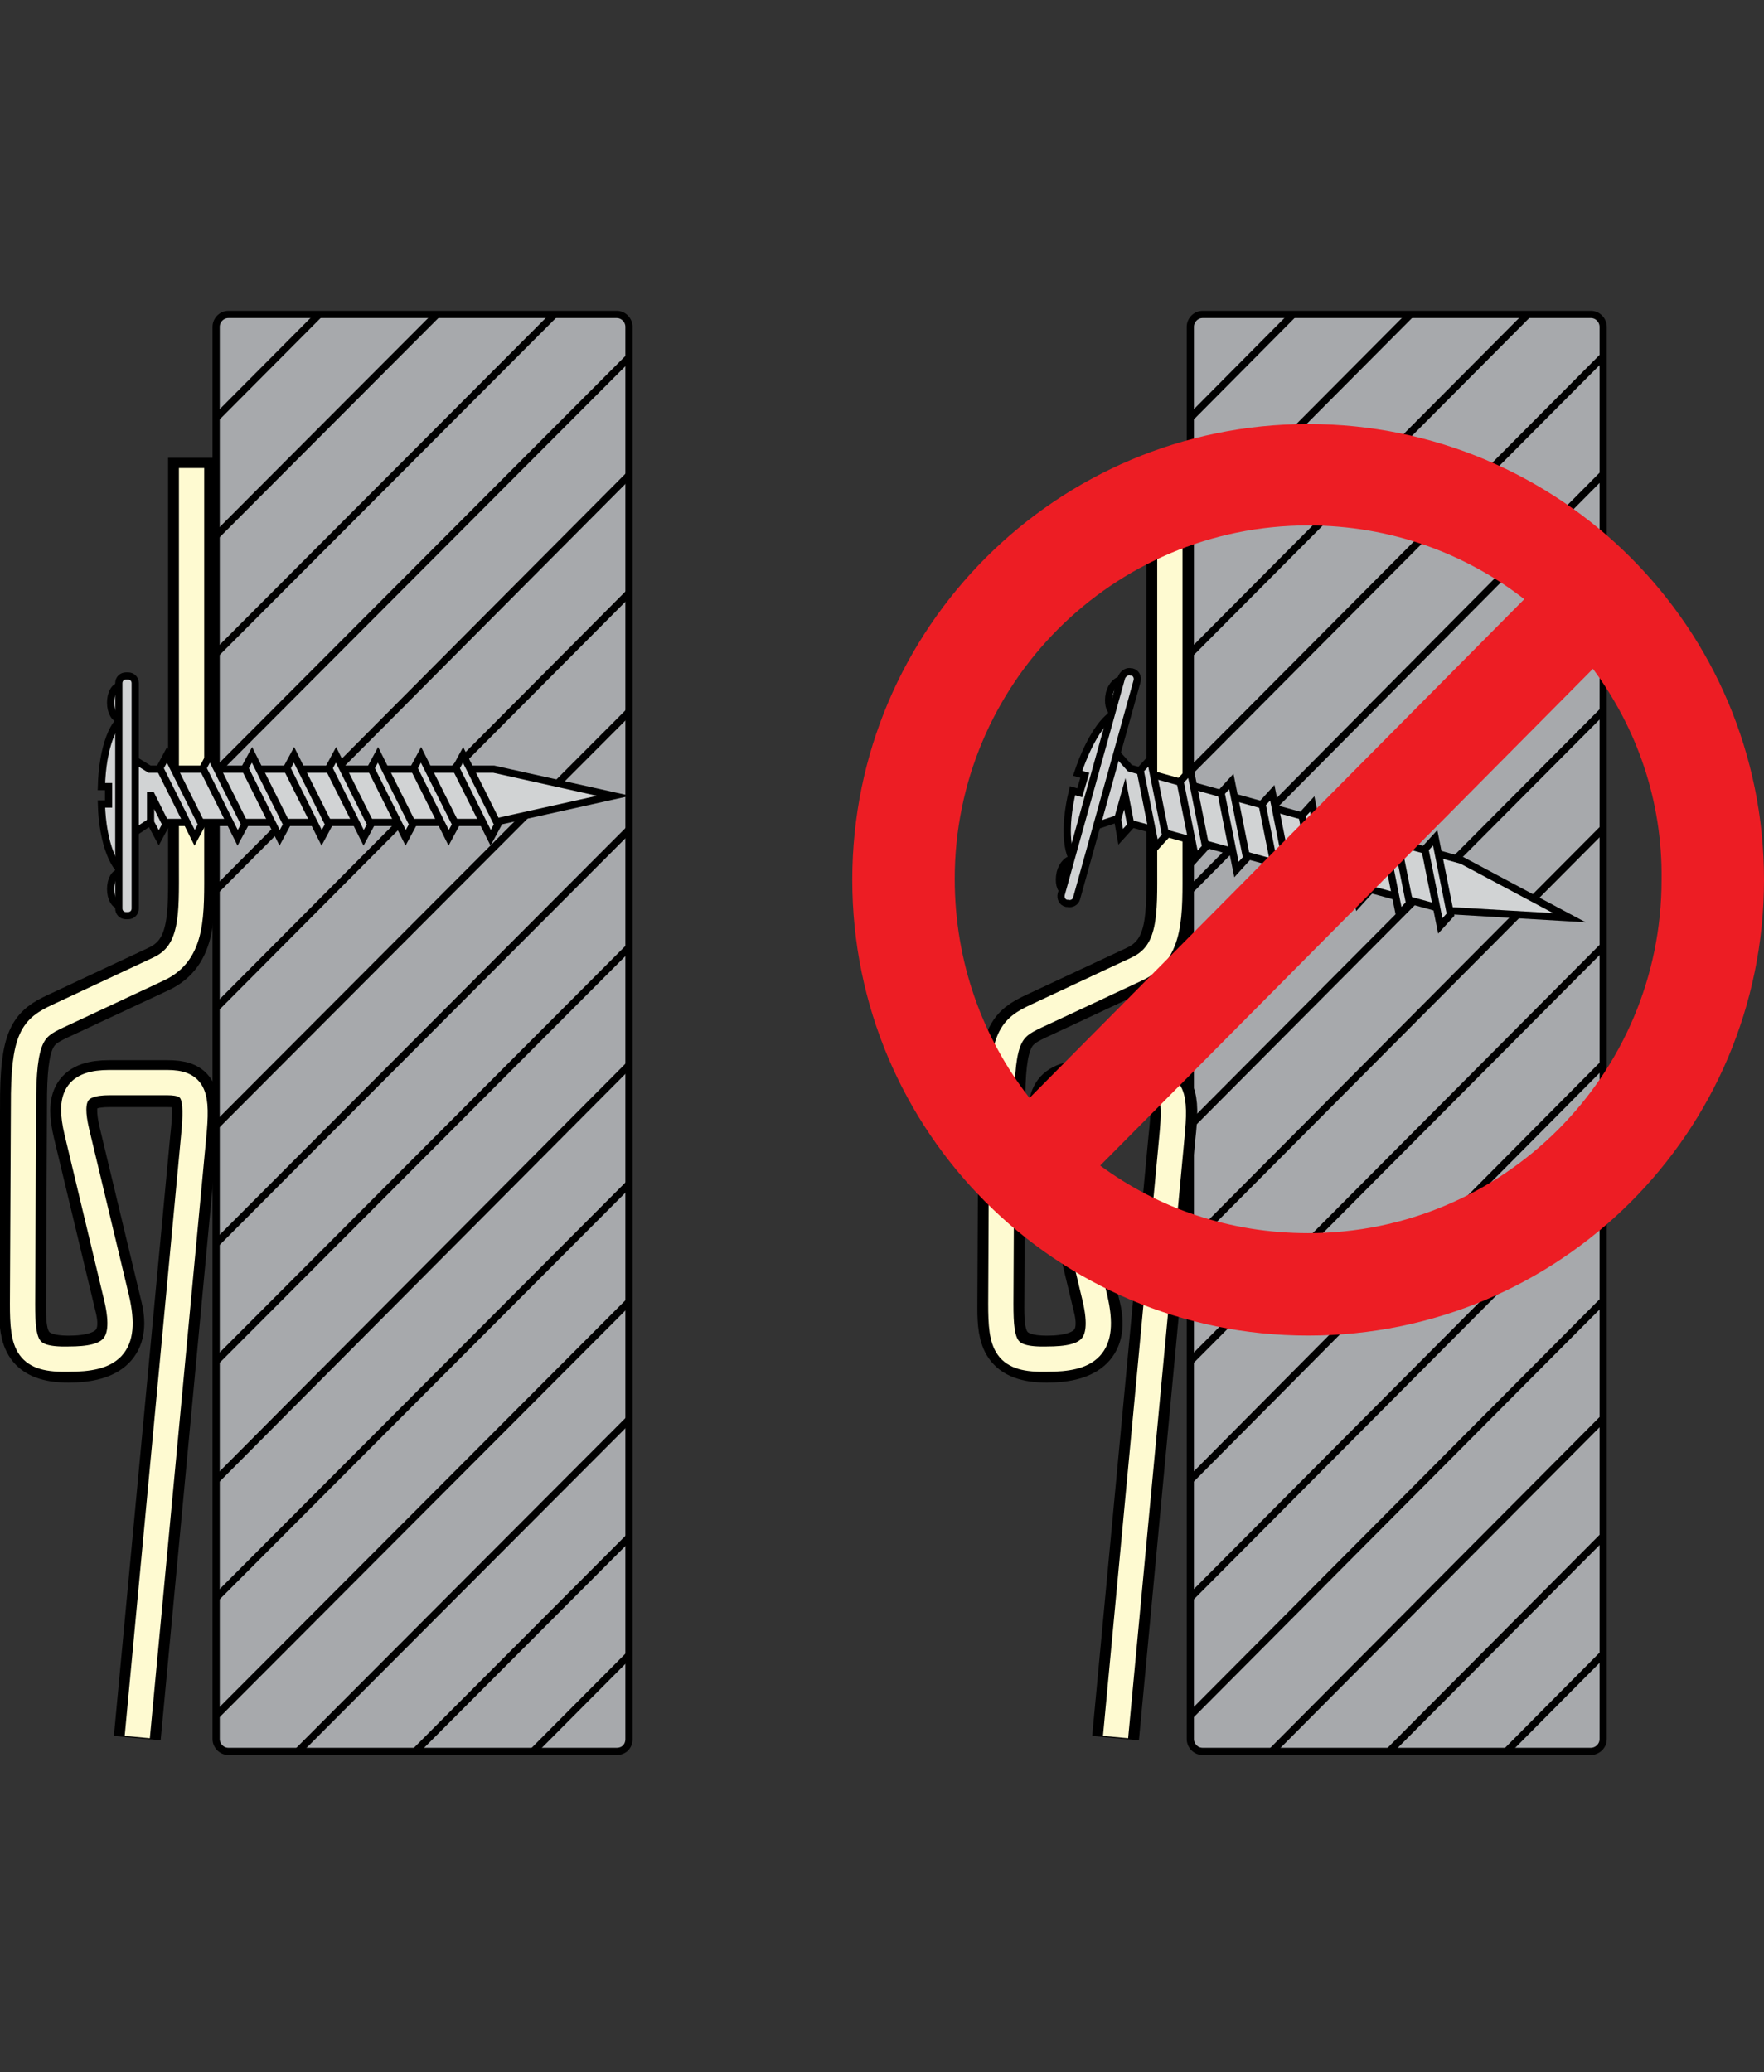 <!-- Generator: Adobe Illustrator 21.0.2, SVG Export Plug-In  -->
<svg version="1.1"
	 xmlns="http://www.w3.org/2000/svg" xmlns:xlink="http://www.w3.org/1999/xlink" xmlns:a="http://ns.adobe.com/AdobeSVGViewerExtensions/3.0/"
	 x="0px" y="0px" width="172.2px" height="202.3px" viewBox="0 0 172.2 202.3" style="enable-background:new 0 0 172.2 202.3;"
	 xml:space="preserve">
<rect x="0" y="0" width="172.2" height="202.3" fill="#333333" stroke="none"/>
<style type="text/css">
	.st0{clip-path:url(#SVGID_2_);fill:none;stroke:#000000;stroke-width:4.582;stroke-linejoin:round;stroke-miterlimit:22.926;}
	.st1{clip-path:url(#SVGID_2_);fill:none;stroke:#FEFAD1;stroke-width:2.467;stroke-linejoin:round;stroke-miterlimit:22.926;}
	.st2{clip-path:url(#SVGID_2_);fill-rule:evenodd;clip-rule:evenodd;fill:#A7A9AC;}
	.st3{clip-path:url(#SVGID_4_);fill:none;stroke:#000000;stroke-width:0.705;stroke-miterlimit:22.926;}
	.st4{clip-path:url(#SVGID_6_);fill:none;stroke:#000000;stroke-width:0.705;stroke-miterlimit:22.926;}
	.st5{fill-rule:evenodd;clip-rule:evenodd;fill:#D1D3D4;}
	.st6{fill:none;stroke:#000000;stroke-width:0.705;stroke-miterlimit:22.926;}
	.st7{clip-path:url(#SVGID_8_);fill-rule:evenodd;clip-rule:evenodd;fill:#D1D3D4;}
	.st8{clip-path:url(#SVGID_8_);fill:none;stroke:#000000;stroke-width:0.705;stroke-miterlimit:22.926;}
	.st9{clip-path:url(#SVGID_8_);fill-rule:evenodd;clip-rule:evenodd;fill:#A7A9AC;}
	.st10{clip-path:url(#SVGID_10_);fill:none;stroke:#000000;stroke-width:0.705;stroke-miterlimit:22.926;}
	.st11{clip-path:url(#SVGID_12_);fill:none;stroke:#000000;stroke-width:0.705;stroke-miterlimit:22.926;}
	.st12{clip-path:url(#SVGID_12_);fill:none;stroke:#000000;stroke-width:4.582;stroke-linejoin:round;stroke-miterlimit:22.926;}
	.st13{clip-path:url(#SVGID_12_);fill:none;stroke:#FEFAD1;stroke-width:2.467;stroke-linejoin:round;stroke-miterlimit:22.926;}
	.st14{clip-path:url(#SVGID_12_);fill-rule:evenodd;clip-rule:evenodd;fill:#D1D3D4;}
	.st15{clip-path:url(#SVGID_12_);fill-rule:evenodd;clip-rule:evenodd;fill:#ED1D24;}
	.st16{clip-path:url(#SVGID_14_);fill:none;stroke:#000000;stroke-width:4.582;stroke-linejoin:round;stroke-miterlimit:22.926;}
	.st17{clip-path:url(#SVGID_14_);fill:none;stroke:#FEFAD1;stroke-width:2.467;stroke-linejoin:round;stroke-miterlimit:22.926;}
	.st18{clip-path:url(#SVGID_14_);fill-rule:evenodd;clip-rule:evenodd;fill:#A7A9AC;}
	.st19{clip-path:url(#SVGID_16_);fill:none;stroke:#000000;stroke-width:0.705;stroke-miterlimit:22.926;}
	.st20{clip-path:url(#SVGID_18_);fill:none;stroke:#000000;stroke-width:0.705;stroke-miterlimit:22.926;}
	.st21{clip-path:url(#SVGID_20_);fill-rule:evenodd;clip-rule:evenodd;fill:#D1D3D4;}
	.st22{clip-path:url(#SVGID_20_);fill:none;stroke:#000000;stroke-width:0.705;stroke-miterlimit:22.926;}
	.st23{clip-path:url(#SVGID_20_);fill-rule:evenodd;clip-rule:evenodd;fill:#A7A9AC;}
	.st24{clip-path:url(#SVGID_22_);fill:none;stroke:#000000;stroke-width:0.705;stroke-miterlimit:22.926;}
	.st25{clip-path:url(#SVGID_24_);fill:none;stroke:#000000;stroke-width:0.705;stroke-miterlimit:22.926;}
	.st26{clip-path:url(#SVGID_24_);fill:none;stroke:#000000;stroke-width:4.582;stroke-linejoin:round;stroke-miterlimit:22.926;}
	.st27{clip-path:url(#SVGID_24_);fill:none;stroke:#FEFAD1;stroke-width:2.467;stroke-linejoin:round;stroke-miterlimit:22.926;}
	.st28{clip-path:url(#SVGID_24_);fill-rule:evenodd;clip-rule:evenodd;fill:#D1D3D4;}
	.st29{clip-path:url(#SVGID_24_);fill-rule:evenodd;clip-rule:evenodd;fill:#ED1D24;}
</style>
<defs>
</defs>
<g>
	<defs>
		<rect id="SVGID_1_" y="0" width="172.2" height="202.3"/>
	</defs>
	<clipPath id="SVGID_2_">
		<use xlink:href="#SVGID_1_"  style="overflow:visible;"/>
	</clipPath>
	<path class="st0" d="M18.7,44.7v39.8c0,4.8,0.2,8.5-3.2,10.1l-9.4,4.4c-2.6,1.2-3.7,1.7-3.8,7.8l-0.1,20.9c0,3,0.4,5,4.5,5
		c4,0,5.7-1.6,4.9-5l-4.1-17.1c-0.8-3.4-0.1-4.8,3.2-4.8h5.6c2.7,0,3.1,0.9,2.6,5.3l-5.5,58.6"/>
	<path class="st1" d="M18.7,45.7v38.8c0,4.8,0.2,8.5-3.2,10.1l-9.4,4.4c-2.6,1.2-3.7,1.7-3.8,7.8l-0.1,20.5c0,4.1,0.4,5.5,4.5,5.4
		c4,0,5.8-1.1,4.7-5.9l-3.9-16.3c-0.8-3.4-0.1-4.8,3.2-4.8l5.6,0c2.7,0,3,1.2,2.6,5.3l-5.5,58.6"/>
	<path class="st2" d="M22.3,30.7h37.9c0.7,0,1.2,0.6,1.2,1.2v137.9c0,0.7-0.5,1.2-1.2,1.2H22.3c-0.7,0-1.2-0.6-1.2-1.2V31.9
		C21.1,31.3,21.6,30.7,22.3,30.7"/>
</g>
<g>
	<defs>
		<path id="SVGID_3_" d="M22.3,30.7c-0.7,0-1.2,0.5-1.2,1.2v137.9c0,0.7,0.6,1.2,1.2,1.2h37.9c0.7,0,1.2-0.5,1.2-1.2V31.9
			c0-0.7-0.6-1.2-1.2-1.2H22.3z"/>
	</defs>
	<clipPath id="SVGID_4_">
		<use xlink:href="#SVGID_3_"  style="overflow:visible;"/>
	</clipPath>
	<line class="st3" x1="61.5" y1="0.2" x2="21.1" y2="40.8"/>
	<line class="st3" x1="61.5" y1="11.8" x2="21.1" y2="52.3"/>
	<line class="st3" x1="61.5" y1="23.3" x2="21.1" y2="63.8"/>
	<line class="st3" x1="61.5" y1="34.8" x2="21.1" y2="75.3"/>
	<line class="st3" x1="61.5" y1="46.3" x2="21.1" y2="86.9"/>
	<line class="st3" x1="61.5" y1="57.8" x2="21.1" y2="98.4"/>
	<line class="st3" x1="61.5" y1="69.4" x2="21.1" y2="109.9"/>
	<line class="st3" x1="61.5" y1="80.9" x2="21.1" y2="121.4"/>
	<line class="st3" x1="61.5" y1="92.4" x2="21.1" y2="132.9"/>
	<line class="st3" x1="61.5" y1="103.9" x2="21.1" y2="144.5"/>
	<line class="st3" x1="61.5" y1="115.5" x2="21.1" y2="156"/>
	<line class="st3" x1="61.5" y1="127" x2="21.1" y2="167.5"/>
	<line class="st3" x1="61.5" y1="138.5" x2="21.1" y2="179"/>
	<line class="st3" x1="61.5" y1="150" x2="21.1" y2="190.5"/>
	<line class="st3" x1="61.5" y1="161.5" x2="21.1" y2="202.1"/>
</g>
<g>
	<defs>
		<rect id="SVGID_5_" y="0" width="172.2" height="202.3"/>
	</defs>
	<clipPath id="SVGID_6_">
		<use xlink:href="#SVGID_5_"  style="overflow:visible;"/>
	</clipPath>
	<path class="st4" d="M22.3,30.7h37.9c0.7,0,1.2,0.6,1.2,1.2v137.9c0,0.7-0.5,1.2-1.2,1.2H22.3c-0.7,0-1.2-0.6-1.2-1.2V31.9
		C21.1,31.3,21.6,30.7,22.3,30.7z"/>
</g>
<polygon class="st5" points="14.6,75.1 48.2,75.1 59.9,77.7 48.2,80.3 14.6,80.3 12.5,81.7 12.5,80.3 12.5,78.3 12.5,77.2 
	12.5,75.1 12.5,73.8 "/>
<polygon class="st6" points="14.6,75.1 48.2,75.1 59.9,77.7 48.2,80.3 14.6,80.3 12.5,81.7 12.5,80.3 12.5,78.3 12.5,77.2 
	12.5,75.1 12.5,73.8 "/>
<g>
	<defs>
		<rect id="SVGID_7_" y="0" width="172.2" height="202.3"/>
	</defs>
	<clipPath id="SVGID_8_">
		<use xlink:href="#SVGID_7_"  style="overflow:visible;"/>
	</clipPath>
	<path class="st7" d="M12.5,69.9c-1.4,0.2-2.5,3.1-2.6,6.9h0.7v1.7H9.9c0.1,3.8,1.3,6.7,2.6,6.9V69.9z"/>
	<path class="st8" d="M12.5,69.9c-1.4,0.2-2.5,3.1-2.6,6.9h0.7v1.7H9.9c0.1,3.8,1.3,6.7,2.6,6.9V69.9z"/>
	<path class="st7" d="M11.7,85.2c-0.5,0-0.9,0.7-0.9,1.6c0,0.9,0.4,1.6,0.9,1.6c0.5,0,0.9-0.7,0.9-1.6
		C12.6,85.9,12.2,85.2,11.7,85.2 M11.7,67c-0.5,0-0.9,0.7-0.9,1.6c0,0.9,0.4,1.6,0.9,1.6c0.5,0,0.9-0.7,0.9-1.6
		C12.6,67.8,12.2,67,11.7,67"/>
	<path class="st8" d="M11.7,85.2c-0.5,0-0.9,0.7-0.9,1.6c0,0.9,0.4,1.6,0.9,1.6c0.5,0,0.9-0.7,0.9-1.6
		C12.6,85.9,12.2,85.2,11.7,85.2z M11.7,67c-0.5,0-0.9,0.7-0.9,1.6c0,0.9,0.4,1.6,0.9,1.6c0.5,0,0.9-0.7,0.9-1.6
		C12.6,67.8,12.2,67,11.7,67z"/>
	<path class="st7" d="M12.3,66h0.2c0.4,0,0.7,0.3,0.7,0.7v22c0,0.4-0.3,0.7-0.7,0.7h-0.2c-0.4,0-0.7-0.3-0.7-0.7v-22
		C11.6,66.3,11.9,66,12.3,66"/>
	<path class="st8" d="M12.3,66h0.2c0.4,0,0.7,0.3,0.7,0.7v22c0,0.4-0.3,0.7-0.7,0.7h-0.2c-0.4,0-0.7-0.3-0.7-0.7v-22
		C11.6,66.3,11.9,66,12.3,66z"/>
	<path class="st7" d="M19.8,75l0.7-1.3l3.4,6.8l-0.7,1.3L19.8,75z M23.9,75l0.7-1.3l3.4,6.8l-0.7,1.3L23.9,75z M28,75l0.7-1.3
		l3.4,6.8l-0.7,1.3L28,75z M32.1,75l0.7-1.3l3.4,6.8l-0.7,1.3L32.1,75z M36.2,75l0.7-1.3l3.4,6.8l-0.7,1.3L36.2,75z M40.4,75
		l0.7-1.3l3.4,6.8l-0.7,1.3L40.4,75z M44.5,75l0.7-1.3l3.4,6.8l-0.7,1.3L44.5,75z M14.8,77.7l1.4,2.8l-0.7,1.3l-0.8-1.5V77.7z
		 M15.6,75l0.7-1.3l3.4,6.8l-0.7,1.3L15.6,75z"/>
	<path class="st8" d="M19.8,75l0.7-1.3l3.4,6.8l-0.7,1.3L19.8,75z M23.9,75l0.7-1.3l3.4,6.8l-0.7,1.3L23.9,75z M28,75l0.7-1.3
		l3.4,6.8l-0.7,1.3L28,75z M32.1,75l0.7-1.3l3.4,6.8l-0.7,1.3L32.1,75z M36.2,75l0.7-1.3l3.4,6.8l-0.7,1.3L36.2,75z M40.4,75
		l0.7-1.3l3.4,6.8l-0.7,1.3L40.4,75z M44.5,75l0.7-1.3l3.4,6.8l-0.7,1.3L44.5,75z M14.8,77.7l1.4,2.8l-0.7,1.3l-0.8-1.5V77.7z
		 M15.6,75l0.7-1.3l3.4,6.8l-0.7,1.3L15.6,75z"/>
	<path class="st9" d="M117.4,30.7h37.9c0.7,0,1.2,0.6,1.2,1.2v137.9c0,0.7-0.6,1.2-1.2,1.2h-37.9c-0.7,0-1.2-0.6-1.2-1.2V31.9
		C116.2,31.3,116.7,30.7,117.4,30.7"/>
</g>
<g>
	<defs>
		<path id="SVGID_9_" d="M117.4,30.7c-0.7,0-1.2,0.5-1.2,1.2v137.9c0,0.7,0.5,1.2,1.2,1.2h37.9c0.7,0,1.2-0.5,1.2-1.2V31.9
			c0-0.7-0.6-1.2-1.2-1.2H117.4z"/>
	</defs>
	<clipPath id="SVGID_10_">
		<use xlink:href="#SVGID_9_"  style="overflow:visible;"/>
	</clipPath>
	<line class="st10" x1="156.5" y1="0.2" x2="116.2" y2="40.8"/>
	<line class="st10" x1="156.5" y1="11.8" x2="116.2" y2="52.3"/>
	<line class="st10" x1="156.5" y1="23.3" x2="116.2" y2="63.8"/>
	<line class="st10" x1="156.5" y1="34.8" x2="116.2" y2="75.3"/>
	<line class="st10" x1="156.5" y1="46.3" x2="116.2" y2="86.9"/>
	<line class="st10" x1="156.5" y1="57.9" x2="116.2" y2="98.4"/>
	<line class="st10" x1="156.5" y1="69.4" x2="116.2" y2="109.9"/>
	<line class="st10" x1="156.5" y1="80.9" x2="116.2" y2="121.4"/>
	<line class="st10" x1="156.5" y1="92.4" x2="116.2" y2="132.9"/>
	<line class="st10" x1="156.5" y1="103.9" x2="116.2" y2="144.5"/>
	<line class="st10" x1="156.5" y1="115.5" x2="116.2" y2="156"/>
	<line class="st10" x1="156.5" y1="127" x2="116.2" y2="167.5"/>
	<line class="st10" x1="156.5" y1="138.5" x2="116.2" y2="179"/>
	<line class="st10" x1="156.5" y1="150" x2="116.2" y2="190.5"/>
	<line class="st10" x1="156.5" y1="161.5" x2="116.2" y2="202.1"/>
</g>
<g>
	<defs>
		<rect id="SVGID_11_" y="0" width="172.2" height="202.3"/>
	</defs>
	<clipPath id="SVGID_12_">
		<use xlink:href="#SVGID_11_"  style="overflow:visible;"/>
	</clipPath>
	<path class="st11" d="M117.4,30.7h37.9c0.7,0,1.2,0.6,1.2,1.2v137.9c0,0.7-0.6,1.2-1.2,1.2h-37.9c-0.7,0-1.2-0.6-1.2-1.2V31.9
		C116.2,31.3,116.7,30.7,117.4,30.7z"/>
	<path class="st12" d="M114.2,44.7v39.8c0,4.8,0.2,8.5-3.2,10.1l-9.4,4.4c-2.6,1.2-3.7,1.7-3.8,7.8l-0.1,20.9c0,3,0.4,5,4.5,5
		c4,0,5.7-1.6,4.9-5l-4.1-17.1c-0.8-3.4-0.1-4.8,3.2-4.8h5.6c2.7,0,3.1,0.9,2.6,5.3l-5.5,58.6"/>
	<path class="st13" d="M114.2,45.7v38.8c0,4.8,0.2,8.5-3.2,10.1l-9.4,4.4c-2.6,1.2-3.7,1.7-3.8,7.8l-0.1,20.5c0,4.1,0.4,5.5,4.5,5.4
		c4,0,5.8-1.1,4.7-5.9l-3.9-16.3c-0.8-3.5-0.1-4.8,3.2-4.8l5.6,0c2.7,0,3,1.2,2.6,5.3l-5.5,58.6"/>
	<polygon class="st14" points="110.3,75 142.7,84 153.2,89.6 141.3,88.9 108.9,80 106.5,80.8 106.9,79.4 107.4,77.5 107.7,76.4 
		108.2,74.5 108.6,73.1 	"/>
	<polygon class="st11" points="110.3,75 142.7,84 153.2,89.6 141.3,88.9 108.9,80 106.5,80.8 106.9,79.4 107.4,77.5 107.7,76.4 
		108.2,74.5 108.6,73.1 	"/>
	<path class="st14" d="M109.6,69.5c-1.4-0.2-3.2,2.4-4.4,6l0.7,0.2l-0.5,1.7l-0.7-0.2c-0.9,3.7-0.6,6.8,0.7,7.4L109.6,69.5z"/>
	<path class="st11" d="M109.6,69.5c-1.4-0.2-3.2,2.4-4.4,6l0.7,0.2l-0.5,1.7l-0.7-0.2c-0.9,3.7-0.6,6.8,0.7,7.4L109.6,69.5z"/>
	<path class="st14" d="M104.8,83.9c-0.5-0.1-1.1,0.5-1.3,1.3c-0.2,0.9,0,1.7,0.4,1.8c0.5,0.1,1.1-0.5,1.3-1.3
		C105.4,84.9,105.2,84,104.8,83.9 M109.6,66.4c-0.5-0.1-1.1,0.5-1.3,1.3c-0.2,0.9,0,1.7,0.4,1.8c0.5,0.1,1.1-0.5,1.3-1.3
		C110.2,67.4,110.1,66.6,109.6,66.4"/>
	<path class="st11" d="M104.8,83.9c-0.5-0.1-1.1,0.5-1.3,1.3c-0.2,0.9,0,1.7,0.4,1.8c0.5,0.1,1.1-0.5,1.3-1.3
		C105.4,84.9,105.2,84,104.8,83.9z M109.6,66.4c-0.5-0.1-1.1,0.5-1.3,1.3c-0.2,0.9,0,1.7,0.4,1.8c0.5,0.1,1.1-0.5,1.3-1.3
		C110.2,67.4,110.1,66.6,109.6,66.4z"/>
	<path class="st14" d="M110.4,65.6l0.1,0c0.4,0.1,0.6,0.5,0.5,0.9l-5.9,21.2c-0.1,0.4-0.5,0.6-0.9,0.5l-0.1,0
		c-0.4-0.1-0.6-0.5-0.5-0.9l5.9-21.2C109.7,65.7,110.1,65.5,110.4,65.6"/>
	<path class="st11" d="M110.4,65.6l0.1,0c0.4,0.1,0.6,0.5,0.5,0.9l-5.9,21.2c-0.1,0.4-0.5,0.6-0.9,0.5l-0.1,0
		c-0.4-0.1-0.6-0.5-0.5-0.9l5.9-21.2C109.7,65.7,110.1,65.5,110.4,65.6z"/>
	<path class="st14" d="M115.2,76.3l1-1.1l1.5,7.5l-1,1.1L115.2,76.3z M119.2,77.4l1-1.1l1.5,7.5l-1,1.1L119.2,77.4z M123.2,78.5
		l1-1.1l1.5,7.5l-1,1.1L123.2,78.5z M127.1,79.6l1-1.1l1.5,7.5l-1,1.1L127.1,79.6z M131.1,80.7l1-1.1l1.5,7.5l-1,1.1L131.1,80.7z
		 M135.1,81.8l1-1.1l1.5,7.5l-1,1.1L135.1,81.8z M139.1,82.9l1-1.1l1.5,7.5l-1,1.1L139.1,82.9z M109.8,77.5l0.6,3.1l-1,1.1l-0.3-1.7
		L109.8,77.5z M111.3,75.2l1-1.1l1.5,7.5l-1,1.1L111.3,75.2z"/>
	<path class="st11" d="M115.2,76.3l1-1.1l1.5,7.5l-1,1.1L115.2,76.3z M119.2,77.4l1-1.1l1.5,7.5l-1,1.1L119.2,77.4z M123.2,78.5
		l1-1.1l1.5,7.5l-1,1.1L123.2,78.5z M127.1,79.6l1-1.1l1.5,7.5l-1,1.1L127.1,79.6z M131.1,80.7l1-1.1l1.5,7.5l-1,1.1L131.1,80.7z
		 M135.1,81.8l1-1.1l1.5,7.5l-1,1.1L135.1,81.8z M139.1,82.9l1-1.1l1.5,7.5l-1,1.1L139.1,82.9z M109.8,77.5l0.6,3.1l-1,1.1l-0.3-1.7
		L109.8,77.5z M111.3,75.2l1-1.1l1.5,7.5l-1,1.1L111.3,75.2z"/>
	<path class="st15" d="M100.5,107.2l48.3-48.7c-5.8-4.5-13.1-7.2-21.1-7.2c-19.1,0-34.5,15.5-34.5,34.5
		C93.2,93.9,95.9,101.3,100.5,107.2 M155.5,65.3l-48.1,48.5c5.7,4.2,12.7,6.6,20.3,6.6c19.1,0,34.5-15.5,34.5-34.5
		C162.3,78.2,159.8,71.1,155.5,65.3 M127.7,41.4c24.6,0,44.5,19.9,44.5,44.5c0,24.6-19.9,44.5-44.5,44.5s-44.5-19.9-44.5-44.5
		C83.2,61.3,103.2,41.4,127.7,41.4"/>
</g>
</svg>